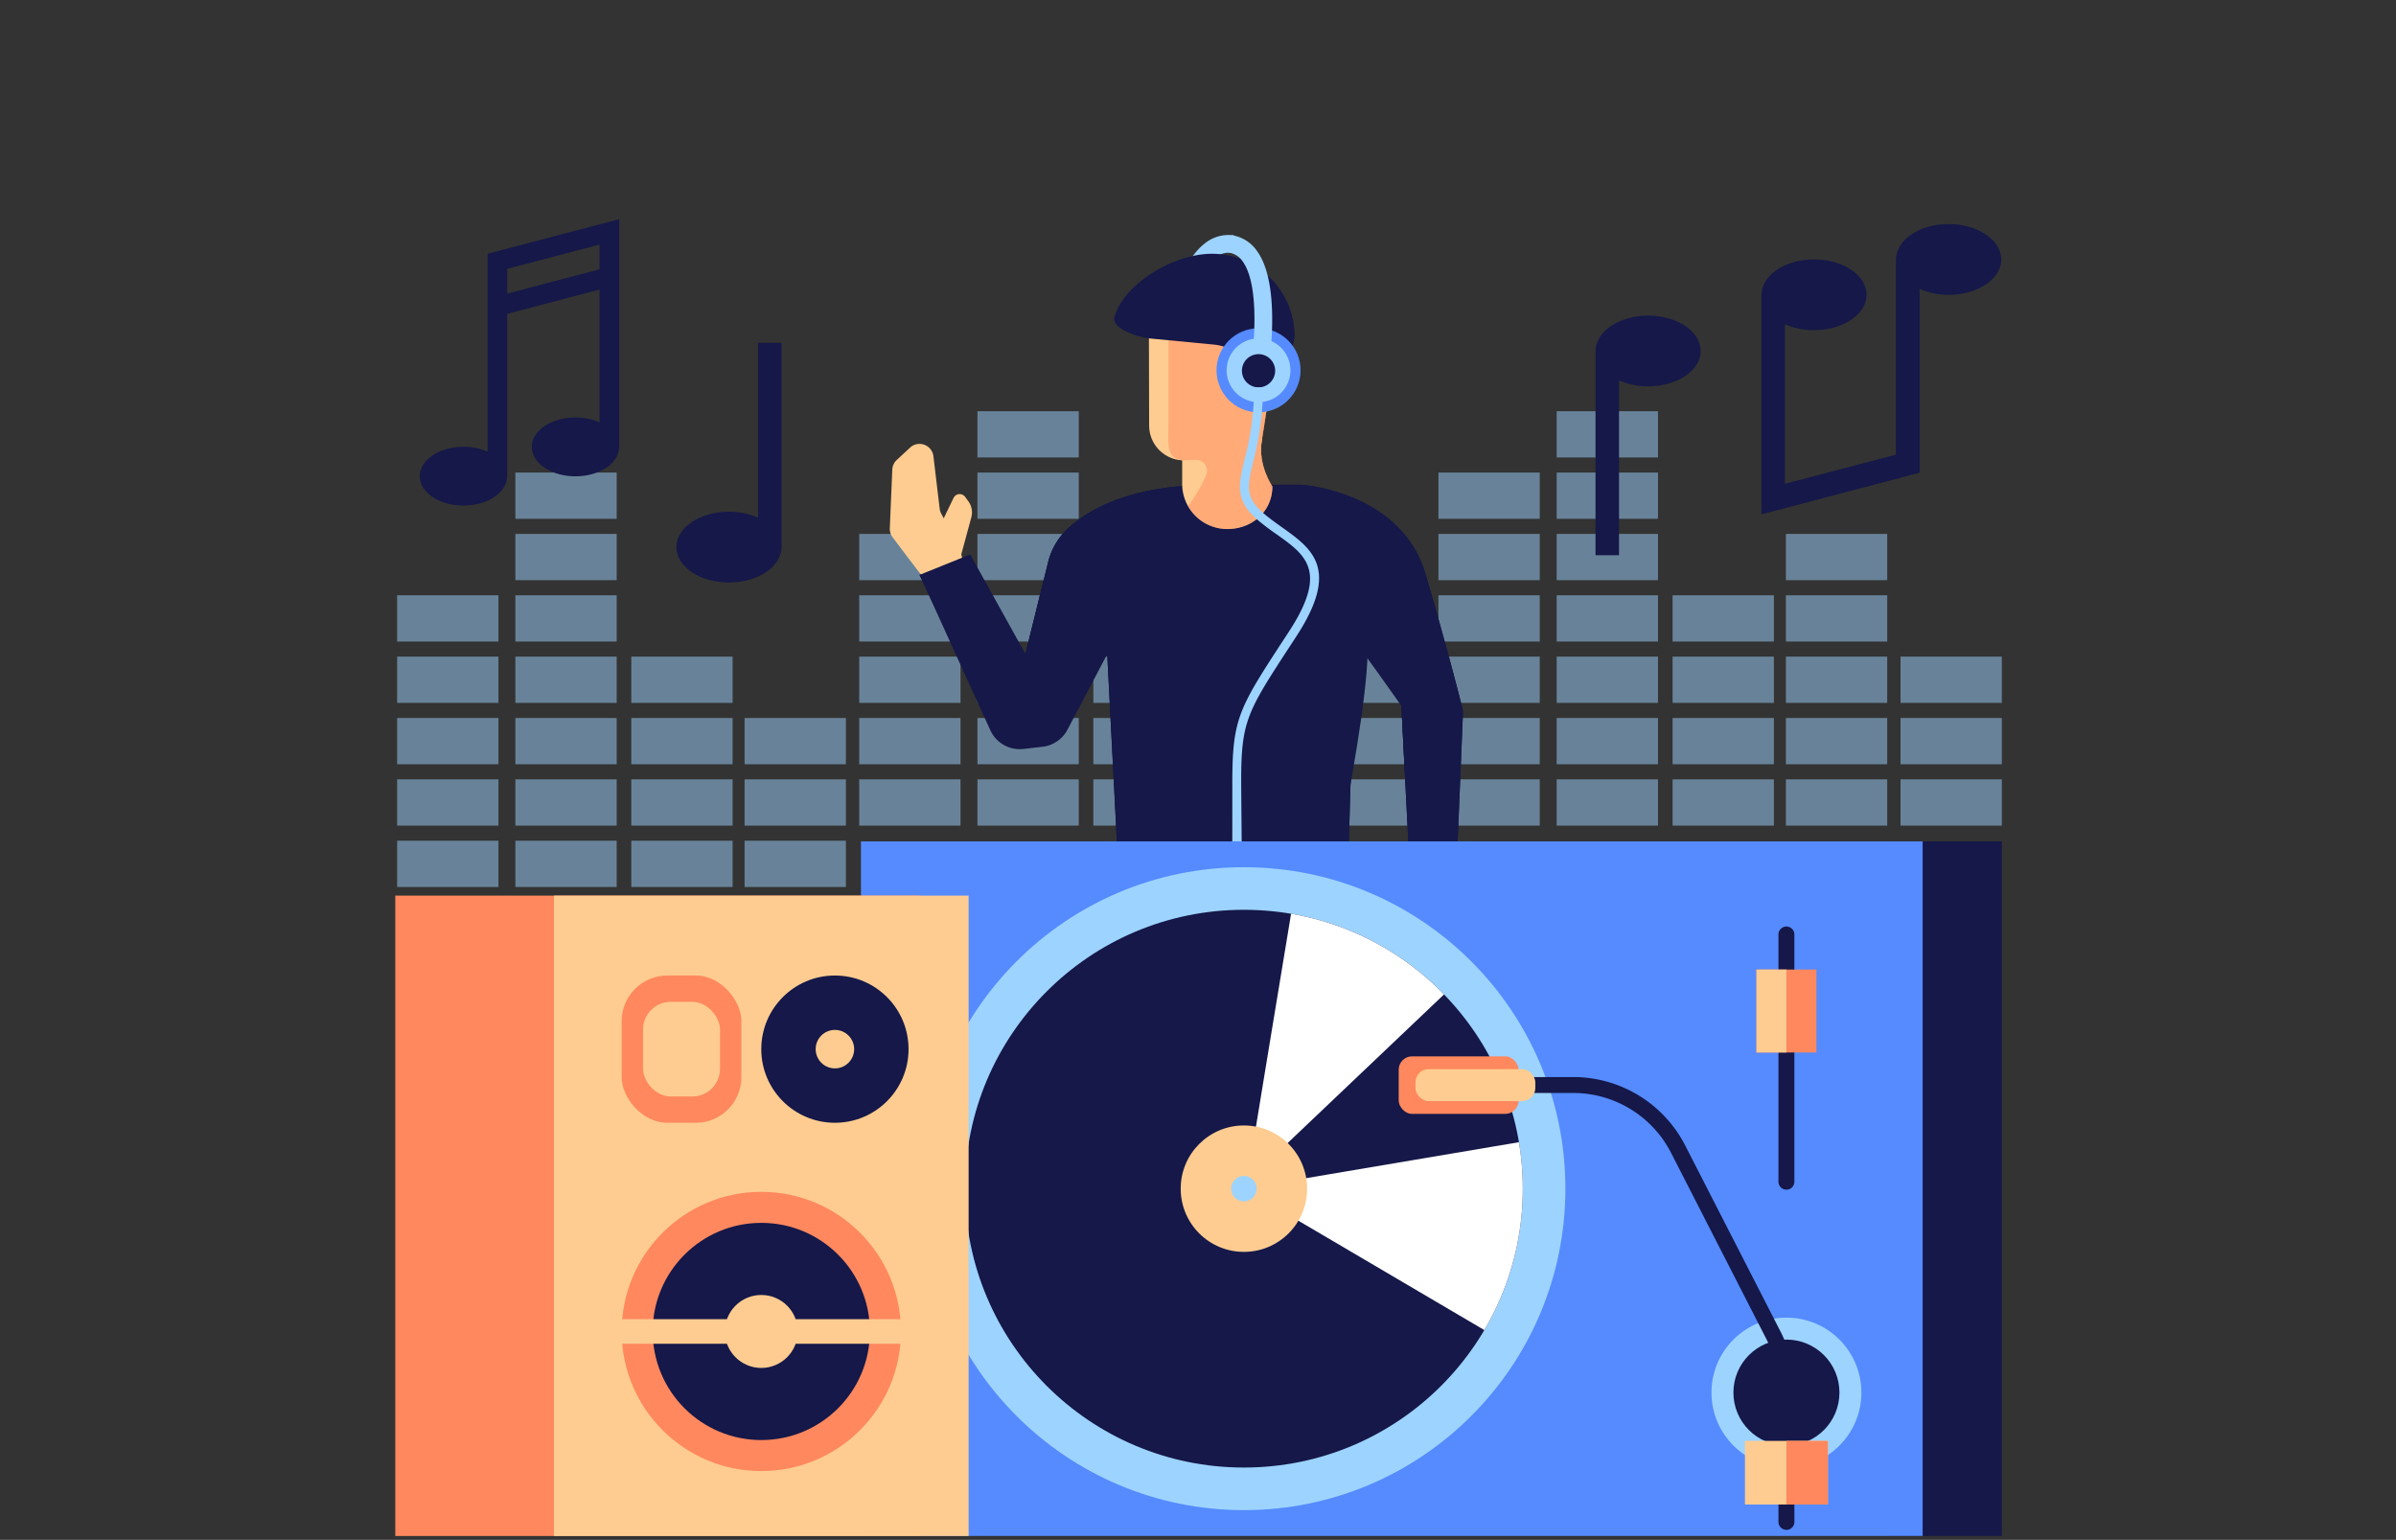 <svg id="Layer_1" data-name="Layer 1" xmlns="http://www.w3.org/2000/svg" xmlns:xlink="http://www.w3.org/1999/xlink" viewBox="0 0 1094.64 703.59"><rect x="0" y="0" width="1094.64" height="703.59" fill="#333333" stroke="none"/><defs><style>.cls-1{fill:#151848;}.cls-2{fill:none;}.cls-3{opacity:0.5;}.cls-4{fill:#9dd3ff;}.cls-5{fill:#fecc90;}.cls-6{fill:#fff;}.cls-7{clip-path:url(#clip-path);}.cls-8{fill:#558bff;}.cls-9{clip-path:url(#clip-path-2);}.cls-10{fill:#ff885e;}.cls-11{clip-path:url(#clip-path-3);}</style><clipPath id="clip-path"><path class="cls-1" d="M553.54,221.51h41.31s45.35,3,56.43,40.81c9.53,32.49,15.34,55.3,16.78,61.05a10.37,10.37,0,0,1,.29,2.88l-3.47,84.19H644.73l-4.5-87.95a3.43,3.43,0,0,0-.35-1.37l-13.73-28.33a2,2,0,0,0-3.66.2l-2.89,8.15a20,20,0,0,0-1.16,6.17l-2.93,103.13L511.72,413l-5.93-115.27a8.56,8.56,0,0,0-1.2-3.94l-.5-.82a1.45,1.45,0,0,0-2.57.15l-17,38.36c-5.27,11.85-23.43,12.13-30.82,1.47l-33.55-70.25,19.05-7.4L461,300.05c2.11,4,6.63,1.55,7.93-2.79l9.61-39.2a31.42,31.42,0,0,1,9.38-16.66C497.33,232.75,516.67,221.51,553.54,221.51Z"/></clipPath><clipPath id="clip-path-2"><path class="cls-2" d="M549,138.29l5.46,1.33c5.76-5.83,12.35,5.1,18.23,7.29,10.06,3.74,12.61,20.71,13.24,30.63a6.87,6.87,0,0,1-6.87,7.28l-2.63,16.74c-1.75,11.12,4.87,20.66,4.87,20.66,0,11.38-9.22,19.48-20.6,19.48a20.6,20.6,0,0,1-20.6-20.61V210.27A15.88,15.88,0,0,1,525,194.42V143.56Z"/></clipPath><clipPath id="clip-path-3"><circle class="cls-2" cx="568.29" cy="543.11" r="127.42"/></clipPath></defs><g class="cls-3"><rect class="cls-4" x="392.54" y="356.09" width="46.28" height="21.13"/><rect class="cls-4" x="392.54" y="328.06" width="46.28" height="21.13"/><rect class="cls-4" x="392.54" y="300.02" width="46.28" height="21.13"/><rect class="cls-4" x="392.54" y="271.99" width="46.28" height="21.13"/><rect class="cls-4" x="392.54" y="243.95" width="46.28" height="21.13"/><rect class="cls-4" x="446.56" y="356.09" width="46.28" height="21.13"/><rect class="cls-4" x="446.56" y="328.06" width="46.28" height="21.13"/><rect class="cls-4" x="446.56" y="300.02" width="46.28" height="21.13"/><rect class="cls-4" x="446.56" y="271.99" width="46.28" height="21.13"/><rect class="cls-4" x="446.56" y="243.95" width="46.28" height="21.13"/><rect class="cls-4" x="446.56" y="215.92" width="46.28" height="21.13"/><rect class="cls-4" x="446.56" y="187.89" width="46.28" height="21.13"/><rect class="cls-4" x="499.51" y="356.09" width="46.28" height="21.13"/><rect class="cls-4" x="499.51" y="328.06" width="46.28" height="21.13"/><rect class="cls-4" x="499.51" y="300.02" width="46.28" height="21.13"/><rect class="cls-4" x="499.51" y="271.99" width="46.28" height="21.13"/><rect class="cls-4" x="551.28" y="356.09" width="46.28" height="21.13"/><rect class="cls-4" x="551.28" y="328.06" width="46.28" height="21.13"/><rect class="cls-4" x="551.28" y="300.02" width="46.28" height="21.13"/><rect class="cls-4" x="603.63" y="356.09" width="46.28" height="21.13"/><rect class="cls-4" x="603.63" y="328.06" width="46.28" height="21.13"/><rect class="cls-4" x="603.63" y="300.02" width="46.28" height="21.13"/><rect class="cls-4" x="603.63" y="271.99" width="46.28" height="21.13"/><rect class="cls-4" x="181.44" y="384.13" width="46.28" height="21.13"/><rect class="cls-4" x="181.44" y="356.09" width="46.28" height="21.13"/><rect class="cls-4" x="181.44" y="328.06" width="46.28" height="21.13"/><rect class="cls-4" x="181.44" y="300.02" width="46.28" height="21.13"/><rect class="cls-4" x="181.44" y="271.99" width="46.28" height="21.13"/><rect class="cls-4" x="235.46" y="384.13" width="46.28" height="21.13"/><rect class="cls-4" x="235.46" y="356.09" width="46.28" height="21.13"/><rect class="cls-4" x="235.46" y="328.06" width="46.28" height="21.13"/><rect class="cls-4" x="235.46" y="300.02" width="46.28" height="21.13"/><rect class="cls-4" x="235.46" y="271.99" width="46.28" height="21.13"/><rect class="cls-4" x="235.46" y="243.95" width="46.28" height="21.13"/><rect class="cls-4" x="235.46" y="215.92" width="46.28" height="21.13"/><rect class="cls-4" x="288.42" y="384.13" width="46.28" height="21.13"/><rect class="cls-4" x="288.42" y="356.09" width="46.28" height="21.13"/><rect class="cls-4" x="288.42" y="328.06" width="46.28" height="21.13"/><rect class="cls-4" x="288.42" y="300.02" width="46.28" height="21.13"/><rect class="cls-4" x="340.18" y="384.13" width="46.28" height="21.13"/><rect class="cls-4" x="340.18" y="356.09" width="46.28" height="21.13"/><rect class="cls-4" x="340.18" y="328.06" width="46.28" height="21.13"/><rect class="cls-4" x="657.17" y="356.09" width="46.28" height="21.13"/><rect class="cls-4" x="657.17" y="328.06" width="46.28" height="21.13"/><rect class="cls-4" x="657.17" y="300.02" width="46.28" height="21.13"/><rect class="cls-4" x="657.17" y="271.99" width="46.28" height="21.13"/><rect class="cls-4" x="657.17" y="243.95" width="46.28" height="21.13"/><rect class="cls-4" x="657.17" y="215.92" width="46.28" height="21.13"/><rect class="cls-4" x="711.19" y="356.09" width="46.28" height="21.13"/><rect class="cls-4" x="711.19" y="328.06" width="46.28" height="21.13"/><rect class="cls-4" x="711.19" y="300.02" width="46.28" height="21.13"/><rect class="cls-4" x="711.19" y="271.99" width="46.28" height="21.13"/><rect class="cls-4" x="711.19" y="243.95" width="46.28" height="21.13"/><rect class="cls-4" x="711.19" y="215.92" width="46.28" height="21.13"/><rect class="cls-4" x="711.19" y="187.89" width="46.28" height="21.13"/><rect class="cls-4" x="764.14" y="356.09" width="46.28" height="21.13"/><rect class="cls-4" x="764.14" y="328.06" width="46.28" height="21.13"/><rect class="cls-4" x="764.14" y="300.02" width="46.28" height="21.13"/><rect class="cls-4" x="764.14" y="271.99" width="46.28" height="21.13"/><rect class="cls-4" x="815.91" y="356.09" width="46.28" height="21.13"/><rect class="cls-4" x="815.91" y="328.06" width="46.28" height="21.13"/><rect class="cls-4" x="815.91" y="300.02" width="46.28" height="21.13"/><rect class="cls-4" x="815.91" y="271.99" width="46.28" height="21.13"/><rect class="cls-4" x="815.91" y="243.95" width="46.28" height="21.13"/><rect class="cls-4" x="868.27" y="356.09" width="46.28" height="21.13"/><rect class="cls-4" x="868.27" y="328.06" width="46.28" height="21.13"/><rect class="cls-4" x="868.27" y="300.02" width="46.28" height="21.13"/></g><path class="cls-1" d="M222.78,115.94V206.4a27.13,27.13,0,0,0-11.05-2.25c-11,0-19.94,6-19.94,13.44S200.72,231,211.73,231c10.76,0,19.52-5.74,19.92-12.93h.07V143.39L273.9,132.3V193a27.12,27.12,0,0,0-11-2.25c-11,0-19.94,6-19.94,13.44s8.93,13.44,19.94,13.44c10.76,0,19.52-5.74,19.92-12.93h.06V100.15Zm8.94,18.21V122.83l42.18-11.09v11.32Z"/><path class="cls-1" d="M890.24,102.39c-12.93,0-23.46,6.9-24,15.54h-.07v89.8l-50.71,13.32V148.14a32.57,32.57,0,0,0,13.28,2.71c13.23,0,24-7.23,24-16.16s-10.73-16.15-24-16.15c-12.93,0-23.46,6.9-23.94,15.54h-.08V235L877,216V132a32.54,32.54,0,0,0,13.28,2.7c13.23,0,24-7.23,24-16.15S903.47,102.39,890.24,102.39Z"/><path class="cls-1" d="M346.33,236.53a32.57,32.57,0,0,0-13.28-2.71c-13.23,0-24,7.24-24,16.16s10.73,16.15,24,16.15c12.93,0,23.46-6.9,23.94-15.54h.08V156.65H346.33Z"/><path class="cls-1" d="M753,144.22c-12.93,0-23.46,6.9-24,15.53h-.07v93.94h10.74V173.82a32.7,32.7,0,0,0,13.28,2.7c13.23,0,24-7.23,24-16.15S766.19,144.22,753,144.22Z"/><path class="cls-5" d="M423.88,251.87l11.76-24.36a3.1,3.1,0,0,1,5.31-.46l1.51,2.08a8.49,8.49,0,0,1,1.31,7.19l-8.15,30.13Z"/><path class="cls-4" d="M537.83,165.33l-8.08-.93c.19-1.66,4.85-41,20.67-53.17a17.11,17.11,0,0,1,13.25-3.68l-1.16,8a9.12,9.12,0,0,0-7.12,2.07C544.51,126.05,539,154.92,537.83,165.33Z"/><polygon class="cls-5" points="422.34 257.07 423.98 261.77 435.44 256.77 433.76 253.33 422.34 257.07"/><rect class="cls-5" x="647.38" y="403.87" width="13.17" height="13.14"/><path class="cls-5" d="M644.69,414.74H664a2.7,2.7,0,0,1,2.7,2.7v20.11a2.7,2.7,0,0,1-2.7,2.7H643.91a2.7,2.7,0,0,1-2.7-2.7V418.23a3.49,3.49,0,0,1,3.49-3.49Z"/><rect class="cls-6" x="624.47" y="421.93" width="55.84" height="77.71"/><path class="cls-5" d="M659.55,421h7.17a0,0,0,0,1,0,0v14.45a0,0,0,0,1,0,0H663a3.48,3.48,0,0,1-3.48-3.48V421A0,0,0,0,1,659.55,421Z"/><path class="cls-1" d="M553.54,221.51h41.31s45.35,3,56.43,40.81c9.53,32.49,15.34,55.3,16.78,61.05a10.37,10.37,0,0,1,.29,2.88l-3.47,84.19H644.73l-4.5-87.95a3.43,3.43,0,0,0-.35-1.37l-13.73-28.33a2,2,0,0,0-3.66.2l-2.89,8.15a20,20,0,0,0-1.16,6.17l-2.93,103.13L511.72,413l-5.93-115.27a8.56,8.56,0,0,0-1.2-3.94l-.5-.82a1.45,1.45,0,0,0-2.57.15l-17,38.36c-5.27,11.85-23.43,12.13-30.82,1.47l-33.55-70.25,19.05-7.4L461,300.05c2.11,4,6.63,1.55,7.93-2.79l9.61-39.2a31.42,31.42,0,0,1,9.38-16.66C497.33,232.75,516.67,221.51,553.54,221.51Z"/><g class="cls-7"><rect class="cls-1" x="412.96" y="221.51" width="286.49" height="192.46"/><g class="cls-3"><path class="cls-1" d="M562.69,218.33s24.32,5.8,28.69,36.36-6.11,37.69-19,57.77c-25.73,40,3.52,77.25,8.09,85S584,411.2,584,411.2L511.72,413,392.55,306.42l3.7-74.23s26.32,19.3,32.37,20.23c.48.08-.74,2.84,5.83,14.45,4.95,8.74,3,14.19,5.88,21.41,1.47,3.74,7.43,2.4,11.25,6,4.49,4.28,6.55,16.7,10.35,14.41,6.51-3.94,10.64-27.77,13.78-39.86,4.51-17.33,3.88-26.19,4.55-30.55s-1-15.77,3.64-16C519.56,220.67,562.69,218.33,562.69,218.33Z"/></g><g class="cls-3"><path class="cls-1" d="M637.74,288.61c3,16.53,1.09,19.16,3.23,23.89s11.59,5.8,9.07,19.4,4.79,18.52,4.28,30.73,7.69,42.46-.88,47.81-14.23,1.94-14.23,1.94l-7.94-85.14s-8.84,8.31-13-13.43C610.2,271.82,636.65,282.68,637.74,288.61Z"/></g></g><path class="cls-8" d="M511.72,413,495.33,520.7h60.88L564,464.22a1.07,1.07,0,0,1,2.11-.08l12.3,56.56h55.94L615.51,410.44Z"/><path class="cls-4" d="M576.58,435.42c0-.15,4.63,24.68,4.63,24.68l19.66,11.68,11.4-16.89V434.18Z"/><path class="cls-4" d="M523.6,430.24c0-.15-.89,25.09-.89,25.09L539.34,471l14.82-14,4.54-20.21Z"/><path class="cls-5" d="M540.88,210.34h29.79l-.13-66.76-21.67-5.27-24,5.27.13,50.86A15.9,15.9,0,0,0,540.88,210.34Z"/><path class="cls-5" d="M581.3,222.24c0,11.38-9.22,19.48-20.6,19.48a20.61,20.61,0,0,1-20.61-20.6l11.19-4Z"/><path class="cls-5" d="M540.09,202.62v18.5l41.21,1.12s-6.62-9.54-4.87-20.66c2.63-16.74-27.62-2.32-27.62-2.32Z"/><path class="cls-5" d="M579.06,184.84h0a6.87,6.87,0,0,0,6.87-7.28c-.63-9.92-3.18-26.89-13.25-30.63-14.42-5.37-33.21,28.18-33.21,28.18l1.41,35.23,25.6,2.32c4.93,0,9.59-3.48,9.53-8.41Z"/><g class="cls-3"><g class="cls-9"><path class="cls-10" d="M547.3,133.7l21.07-.93c5.75-5.83,7.23,11.95,13.1,14.14,10.06,3.74,12.62,20.71,13.24,30.63a6.87,6.87,0,0,1-6.86,7.28l-2.64,16.74c-1.74,11.12,4.88,20.66,4.88,20.66,0,11.38-54.65,37-66,37-9.76,0,11.07-16.66,21-31.2a76.45,76.45,0,0,0,5.92-10.8,5.07,5.07,0,0,0-4.81-7.14l-5.27.21c-8.4-.42-7.1-7.41-7.1-15.92v-49Z"/></g></g><path class="cls-1" d="M525.73,154.68c-5.88-.56-18.25-4.45-16.52-10.09,4.72-15.48,27.45-28.64,44.47-28.64a37.79,37.79,0,0,1,37.79,37.79L587.8,173.3a5.57,5.57,0,0,1-5.1,4.53h0a5.93,5.93,0,0,1-5-2.19l-8.15-10.14a21.89,21.89,0,0,0-14.92-8.05Z"/><ellipse class="cls-5" cx="580.1" cy="175.38" rx="6.53" ry="9.42"/><g class="cls-3"><ellipse class="cls-10" cx="580.1" cy="175.38" rx="6.53" ry="9.42"/></g><circle class="cls-8" cx="574.98" cy="169.19" r="19.2"/><circle class="cls-4" cx="574.98" cy="169.19" r="14.58"/><path class="cls-4" d="M579.1,171.52l-8-1.4c1.8-10.33,4.68-39.57-3.38-50.68a9.12,9.12,0,0,0-6.25-4l1.16-8a17.06,17.06,0,0,1,11.67,7.27C586,130.83,579.38,169.86,579.1,171.52Z"/><circle class="cls-1" cx="574.98" cy="169.4" r="7.59"/><path class="cls-4" d="M563,359.65c-.13-31.23,2.58-35.39,23.69-67.75l2.24-3.42c17.94-27.54,7.56-34.93-5.59-44.28a112.06,112.06,0,0,1-9-6.84c-10.2-8.89-8.52-15.9-5.72-27.52A126.92,126.92,0,0,0,572.94,177H577a132.91,132.91,0,0,1-4.42,33.81C569.9,221.94,568.68,227,577,234.3c2.75,2.39,5.75,4.52,8.65,6.59,13.74,9.77,26.72,19,6.64,49.81l-2.23,3.42c-21,32.14-23.16,35.5-23,65.51l.24,27.26-4.31.67Z"/><rect class="cls-1" x="862.49" y="384.43" width="52.05" height="317.35"/><rect class="cls-8" x="393.34" y="384.43" width="485.05" height="317.35"/><circle class="cls-4" cx="568.29" cy="543.11" r="146.88"/><circle class="cls-1" cx="568.29" cy="543.11" r="127.42"/><circle class="cls-4" cx="816.15" cy="636.28" r="34.25"/><circle class="cls-1" cx="816.15" cy="636.28" r="24.22"/><rect class="cls-10" x="639.01" y="482.65" width="54.78" height="26.29" rx="6.1"/><path class="cls-1" d="M816.15,699a3.63,3.63,0,0,1-3.64-3.63V634.59A50.15,50.15,0,0,0,807,611.83l-43.51-85a50.22,50.22,0,0,0-44.88-27.44h-52a3.64,3.64,0,0,1,0-7.28h52A57.46,57.46,0,0,1,770,523.57l43.51,84.95a57.46,57.46,0,0,1,6.28,26.07v60.75A3.62,3.62,0,0,1,816.15,699Z"/><rect class="cls-5" x="646.65" y="488.49" width="54.78" height="14.61" rx="6.03"/><rect class="cls-5" x="797.2" y="658.35" width="37.9" height="29.07"/><rect class="cls-10" x="816.15" y="658.35" width="18.95" height="29.07"/><path class="cls-1" d="M816.15,543.57a3.63,3.63,0,0,1-3.64-3.63V427.16a3.64,3.64,0,1,1,7.27,0V539.94A3.62,3.62,0,0,1,816.15,543.57Z"/><rect class="cls-10" x="802.45" y="442.99" width="27.4" height="37.9"/><rect class="cls-5" x="802.45" y="442.99" width="13.7" height="37.9"/><g class="cls-11"><polygon class="cls-6" points="568.29 543.11 728.07 516.11 708.88 625.8 568.29 543.11"/><path class="cls-6" d="M569.66,539.94c.91-5.94,20.7-125.57,20.7-125.57l38,4.87L664,450.29Z"/></g><circle class="cls-5" cx="568.29" cy="543.11" r="28.88"/><circle class="cls-4" cx="568.29" cy="543.11" r="5.83"/><rect class="cls-10" x="180.59" y="409.21" width="239.53" height="292.6"/><rect class="cls-5" x="253.08" y="409.21" width="189.45" height="292.6"/><circle class="cls-10" cx="347.81" cy="608.35" r="63.79"/><circle class="cls-1" cx="347.81" cy="608.35" r="49.62"/><circle class="cls-5" cx="347.81" cy="608.35" r="16.67"/><rect class="cls-5" x="274.43" y="602.74" width="146.74" height="11.23"/><circle class="cls-1" cx="381.44" cy="479.36" r="33.64"/><circle class="cls-5" cx="381.44" cy="479.36" r="8.79"/><rect class="cls-10" x="284.02" y="445.72" width="54.69" height="67.28" rx="20.82"/><rect class="cls-5" x="293.79" y="457.74" width="35.16" height="43.25" rx="12.65"/><path class="cls-5" d="M437.93,249.31l-7.9-14.6a6.35,6.35,0,0,1-.73-2.28l-2.86-24a6.38,6.38,0,0,0-10.67-3.91l-6.12,5.68a6.4,6.4,0,0,0-2,4.4l-1.13,26.75a6.33,6.33,0,0,0,1.26,4.09c4.65,6.2,19.64,26.12,20.26,25.91.43-.14,5.29-2.1,9.28-3.71A6.37,6.37,0,0,0,441,260l-2.58-9.36A5.76,5.76,0,0,0,437.93,249.31Z"/><path class="cls-1" d="M443.23,253.33l-23.1,9.33,32.32,71a14.75,14.75,0,0,0,15.1,8.54l8.74-1a14.76,14.76,0,0,0,11.38-7.79l25.15-47.75-21.13-14.21-14.74-7-8.53,34.24Z"/><path class="cls-1" d="M617,358.47c0-1,9.82-52.23,7.48-68.26s-18.92,13.66-18.92,13.66Z"/><path class="cls-1" d="M621.4,273.63s-3.64,18.4-2.92,18.76,21.75,30.1,21.75,30.1l1.84,36L655.47,313l-20.23-30.61Z"/></svg>
